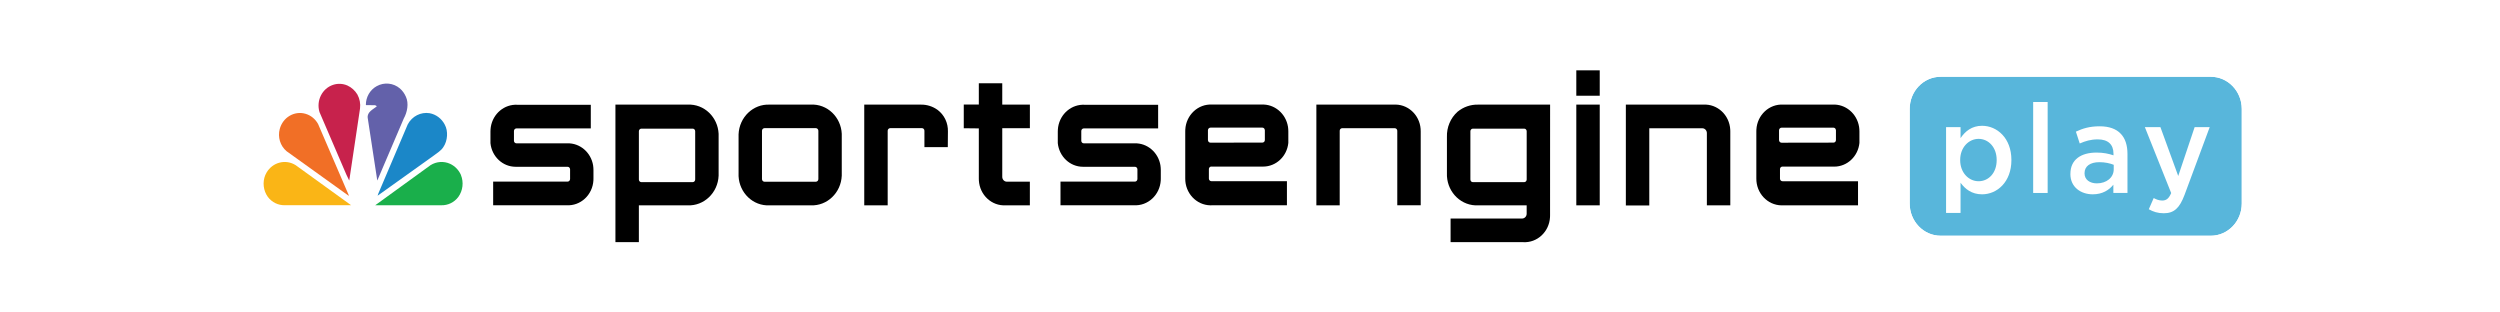 <svg width="320" height="40" viewBox="0 0 320 40" fill="none" xmlns="http://www.w3.org/2000/svg">
<rect width="320" height="40" fill="white"/>
<g clip-path="url(#clip0_2300_3687)">
<path d="M46.451 11.827C46.824 11.192 47.442 10.532 48.104 10.257C49.311 9.721 50.703 9.932 51.711 10.801C52.633 11.618 53.071 12.88 52.865 14.123C53.098 14.049 53.325 13.956 53.544 13.848C54.936 13.414 56.438 13.928 57.312 15.135C57.996 16.103 58.165 17.366 57.761 18.49C57.547 19.049 57.206 19.546 56.771 19.942L56.816 19.986C58.117 20.052 59.398 21.105 59.797 22.39C60.204 23.68 59.866 25.099 58.928 26.042C58.181 26.809 57.222 27.078 56.153 27.043H36.752C35.157 27.078 33.927 26.344 33.264 24.867C32.744 23.6 33 21.98 33.974 21.017C34.582 20.346 35.35 20.074 36.179 19.937C35.239 19.079 34.809 17.762 35.054 16.483C35.303 15.331 36.079 14.379 37.135 13.942C38.091 13.57 39.153 13.642 40.053 14.143L40.085 14.107C39.839 12.641 40.47 11.321 41.624 10.512C42.662 9.781 44.328 9.798 45.35 10.576C45.804 10.903 46.182 11.329 46.457 11.827" fill="white"/>
<path d="M51.949 12.366C52.361 13.241 52.123 14.387 51.682 15.171L48.316 23.061L48.289 23.094L47.067 15.091C46.969 14.327 47.764 13.997 48.221 13.626C48.199 13.513 48.075 13.518 47.999 13.466L46.863 13.455L46.831 13.416C46.831 12.413 47.368 11.494 48.221 11.027C49.179 10.493 50.352 10.611 51.194 11.326C51.516 11.61 51.772 11.964 51.946 12.363" fill="#6361AA"/>
<path d="M45.744 12.097C46.045 12.641 46.164 13.276 46.082 13.9L44.711 23.064C44.711 23.077 44.711 23.088 44.693 23.094L44.339 22.36L40.898 14.351C40.452 12.891 41.226 11.329 42.63 10.862C43.233 10.661 43.882 10.691 44.466 10.944C44.994 11.186 45.44 11.588 45.746 12.097" fill="#C7224C"/>
<path d="M56.929 15.955C57.392 16.777 57.289 18.02 56.774 18.785C56.454 19.321 55.926 19.585 55.485 19.94L48.355 25.035H48.337L48.419 24.791L52.197 15.908C52.752 14.874 53.864 14.31 54.986 14.489C55.815 14.64 56.533 15.182 56.932 15.955" fill="#1B87C8"/>
<path d="M40.732 15.911L44.663 25.038H44.6L36.67 19.346C35.868 18.661 35.527 17.547 35.809 16.508C36.203 15.025 37.674 14.154 39.1 14.563C39.797 14.764 40.383 15.248 40.732 15.905" fill="#F16F26"/>
<path d="M58.997 22.398C59.374 23.328 59.25 24.395 58.669 25.203C58.147 25.904 57.333 26.3 56.48 26.273H48.028L55.11 21.141C55.868 20.666 56.8 20.599 57.611 20.968C58.226 21.251 58.72 21.76 59.002 22.395" fill="#1AAF4B"/>
<path d="M33.961 22.398C33.578 23.325 33.703 24.397 34.283 25.203C34.809 25.901 35.622 26.297 36.475 26.267H44.941L37.848 21.144C36.565 20.333 34.896 20.759 34.117 22.093C34.059 22.192 34.009 22.294 33.964 22.398" fill="#FAB516"/>
<path d="M228.157 21.328H234.78C236.438 21.328 237.83 20.022 238.007 18.303V16.815C238.007 16.62 237.991 16.425 237.962 16.232C237.684 14.519 236.219 13.298 234.555 13.389H228.263C226.462 13.282 224.92 14.717 224.817 16.593C224.811 16.675 224.811 16.755 224.811 16.837V22.832C224.785 24.711 226.224 26.256 228.028 26.286C228.107 26.286 228.183 26.286 228.263 26.281H237.827V23.198H228.157C227.98 23.198 227.838 23.05 227.838 22.865V21.62C227.853 21.449 227.991 21.32 228.157 21.323V21.328ZM227.716 17.943V16.675C227.719 16.494 227.859 16.348 228.036 16.342H234.687C234.803 16.345 234.909 16.414 234.962 16.524C234.986 16.571 234.999 16.623 235.001 16.675V17.932C235.001 18.111 234.862 18.256 234.69 18.256L228.038 18.267C227.864 18.267 227.724 18.122 227.719 17.943H227.716Z" fill="black"/>
<path d="M198.416 13.392H189.184C188.239 13.37 187.315 13.691 186.57 14.299C185.667 15.105 185.165 16.296 185.207 17.533V22.145C185.115 24.337 186.747 26.19 188.851 26.286C188.962 26.292 189.073 26.292 189.181 26.286H195.413V27.351C195.416 27.692 195.155 27.969 194.827 27.972C194.827 27.972 194.824 27.972 194.822 27.972H185.675V30.997H194.956C196.755 31.107 198.297 29.677 198.402 27.804C198.408 27.719 198.408 27.634 198.408 27.549L198.413 13.394L198.416 13.392ZM195.416 22.981C195.416 23.162 195.276 23.308 195.104 23.314H188.521C188.347 23.311 188.21 23.162 188.21 22.981V16.799C188.21 16.617 188.35 16.472 188.521 16.466H195.104C195.279 16.469 195.416 16.617 195.416 16.799V22.981Z" fill="black"/>
<path d="M204.766 9V12.251H201.767V9H204.766ZM201.767 13.392H204.766V26.284H201.767V13.392Z" fill="black"/>
<path d="M218.479 26.284V17.038C218.482 16.697 218.22 16.42 217.893 16.417C217.89 16.417 217.885 16.417 217.882 16.417H211.109V26.303H208.109V13.392H218.027C219.828 13.285 221.371 14.72 221.473 16.596C221.479 16.678 221.479 16.758 221.479 16.84V26.284H218.479Z" fill="black"/>
<path d="M178.408 13.392H168.495V26.284H171.482V16.736C171.482 16.557 171.622 16.411 171.793 16.411H178.532C178.706 16.411 178.846 16.557 178.852 16.736V26.273H181.851V16.84C181.883 14.965 180.447 13.419 178.646 13.386C178.566 13.386 178.485 13.386 178.405 13.392H178.408Z" fill="black"/>
<path d="M88.007 13.392H78.775V30.994H81.775V26.284H88.007C90.111 26.38 91.891 24.68 91.983 22.489C91.989 22.373 91.989 22.258 91.983 22.145V17.533C92.091 15.358 90.486 13.504 88.397 13.392C88.268 13.383 88.138 13.383 88.007 13.392ZM88.984 22.981C88.984 23.162 88.844 23.308 88.672 23.314H82.089C81.915 23.311 81.777 23.162 81.777 22.981V16.799C81.777 16.617 81.917 16.472 82.089 16.466H88.672C88.846 16.469 88.984 16.617 88.984 16.799V22.981Z" fill="black"/>
<path d="M103.774 13.392H98.514C96.409 13.296 94.629 14.995 94.537 17.187C94.532 17.302 94.532 17.418 94.537 17.53V22.142C94.429 24.317 96.034 26.171 98.123 26.284C98.252 26.292 98.382 26.292 98.514 26.284H103.774C105.878 26.375 107.655 24.672 107.745 22.48C107.751 22.368 107.751 22.255 107.745 22.142V17.53C107.853 15.355 106.248 13.502 104.159 13.389C104.033 13.383 103.903 13.381 103.776 13.389L103.774 13.392ZM104.751 22.929C104.748 23.11 104.608 23.256 104.431 23.262H97.853C97.679 23.259 97.539 23.113 97.534 22.929V16.736C97.537 16.554 97.677 16.409 97.853 16.403H104.431C104.606 16.406 104.746 16.552 104.751 16.736V22.929Z" fill="black"/>
<path d="M123.362 16.409V13.383H125.289V10.658H128.289V13.386H131.825V16.411H128.289V22.634C128.287 22.976 128.548 23.253 128.875 23.256C128.878 23.256 128.883 23.256 128.886 23.256H131.822V26.281H128.741C126.942 26.391 125.4 24.961 125.295 23.088C125.289 23.003 125.289 22.918 125.289 22.832V16.436L123.362 16.414V16.409Z" fill="black"/>
<path d="M121.334 16.84C121.366 15.743 120.869 14.704 120.011 14.066C119.385 13.614 118.643 13.381 117.883 13.392H110.624V26.284H113.623V16.736C113.626 16.554 113.766 16.409 113.943 16.403H118.03C118.197 16.414 118.326 16.56 118.326 16.736V18.834H121.318L121.334 16.84Z" fill="black"/>
<path d="M155.057 21.323H161.68C163.338 21.323 164.729 20.017 164.906 18.298V16.81C164.906 16.615 164.891 16.42 164.862 16.227C164.584 14.514 163.119 13.293 161.455 13.384H155.163C153.362 13.276 151.82 14.712 151.717 16.587C151.711 16.67 151.711 16.75 151.711 16.832V22.827C151.685 24.705 153.124 26.251 154.928 26.281C155.007 26.281 155.083 26.281 155.163 26.276H164.727V23.193H155.057C154.88 23.193 154.737 23.044 154.737 22.86V21.614C154.753 21.444 154.891 21.315 155.057 21.317V21.323ZM154.616 17.938V16.67C154.619 16.488 154.759 16.343 154.935 16.337H161.587C161.703 16.34 161.809 16.409 161.862 16.519C161.886 16.565 161.899 16.618 161.901 16.67V17.927C161.901 18.105 161.761 18.251 161.59 18.251L154.938 18.262C154.764 18.262 154.624 18.116 154.619 17.938H154.616Z" fill="black"/>
<path d="M75.921 21.183C75.651 19.508 74.236 18.295 72.604 18.345H66.098C65.926 18.345 65.786 18.199 65.786 18.02V16.769C65.786 16.587 65.926 16.442 66.098 16.436H75.622V13.411H66.23C64.563 13.318 63.098 14.541 62.823 16.255C62.794 16.447 62.781 16.642 62.778 16.835V18.323C62.953 20.041 64.342 21.345 66 21.348H72.652C72.826 21.348 72.966 21.493 72.971 21.672V22.915C72.968 23.096 72.829 23.242 72.652 23.248H63.124V26.273H72.512C74.31 26.383 75.852 24.953 75.958 23.08C75.963 22.995 75.963 22.91 75.963 22.824V21.76C75.963 21.565 75.947 21.369 75.918 21.177L75.921 21.183Z" fill="black"/>
<path d="M148.54 21.183C148.27 19.508 146.855 18.295 145.223 18.345H138.717C138.545 18.345 138.405 18.199 138.405 18.02V16.769C138.405 16.587 138.545 16.442 138.717 16.436H148.241V13.411H138.849C137.183 13.318 135.717 14.541 135.442 16.255C135.413 16.447 135.4 16.642 135.397 16.835V18.323C135.572 20.041 136.961 21.345 138.619 21.348H145.271C145.445 21.348 145.585 21.493 145.59 21.672V22.915C145.588 23.096 145.448 23.242 145.271 23.248H135.743V26.273H145.131C146.929 26.383 148.471 24.953 148.577 23.08C148.582 22.995 148.582 22.91 148.582 22.824V21.76C148.582 21.565 148.566 21.369 148.537 21.177L148.54 21.183Z" fill="black"/>
<path d="M282.984 9.825H248.4C246.212 9.825 244.439 11.672 244.439 13.95V26.05C244.439 28.328 246.212 30.175 248.4 30.175H282.984C285.171 30.175 286.945 28.328 286.945 26.05V13.95C286.945 11.672 285.171 9.825 282.984 9.825Z" fill="#58B6DB"/>
<path d="M282.984 9.825C285.17 9.825 286.945 11.673 286.945 13.95V26.05C286.945 28.327 285.17 30.175 282.984 30.175H248.4C246.213 30.175 244.439 28.327 244.439 26.05V13.95C244.439 11.673 246.213 9.825 248.4 9.825H282.984ZM282.984 9H248.4C245.777 9 243.646 11.219 243.646 13.95V26.05C243.646 28.781 245.777 31 248.4 31H282.984C285.606 31 287.737 28.781 287.737 26.05V13.95C287.737 11.219 285.606 9 282.984 9Z" fill="white"/>
<path d="M249.097 16.277H250.95V17.679C251.547 16.802 252.39 16.101 253.707 16.101C255.606 16.101 257.459 17.663 257.459 20.47V20.503C257.459 23.295 255.622 24.873 253.707 24.873C252.36 24.873 251.518 24.172 250.95 23.391V27.252H249.097V16.277ZM255.574 20.503V20.47C255.574 18.842 254.518 17.775 253.261 17.775C252.004 17.775 250.903 18.859 250.903 20.47V20.503C250.903 22.115 252.007 23.198 253.261 23.198C254.515 23.198 255.574 22.162 255.574 20.503Z" fill="white"/>
<path d="M260.246 13.056H262.099V24.7H260.246V13.056Z" fill="white"/>
<path d="M265.012 22.274V22.241C265.012 20.424 266.374 19.53 268.35 19.53C269.253 19.53 269.897 19.673 270.526 19.882V19.675C270.526 18.479 269.82 17.841 268.519 17.841C267.616 17.841 266.942 18.047 266.205 18.366L265.714 16.851C266.602 16.436 267.476 16.166 268.762 16.166C269.971 16.166 270.874 16.502 271.442 17.107C272.039 17.712 272.316 18.606 272.316 19.706V24.697H270.51V23.644C269.958 24.328 269.115 24.873 267.874 24.873C266.359 24.873 265.009 23.963 265.009 22.274H265.012ZM270.557 21.669V21.095C270.082 20.902 269.453 20.759 268.719 20.759C267.526 20.759 266.821 21.284 266.821 22.162V22.195C266.821 23.009 267.51 23.471 268.397 23.471C269.622 23.471 270.557 22.736 270.557 21.669Z" fill="white"/>
<path d="M280.911 16.276H282.841L279.625 24.936C278.98 26.658 278.262 27.296 276.96 27.296C276.195 27.296 275.614 27.103 275.046 26.784L275.674 25.349C276.012 25.541 276.379 25.668 276.762 25.668C277.282 25.668 277.605 25.428 277.911 24.711L274.542 16.274H276.533L278.814 22.527L280.913 16.274L280.911 16.276Z" fill="white"/>
</g>
<defs>
<clipPath id="clip0_2300_3687">
<rect width="254.737" height="22" fill="white" transform="translate(33 9)"/>
</clipPath>
</defs>
</svg>
